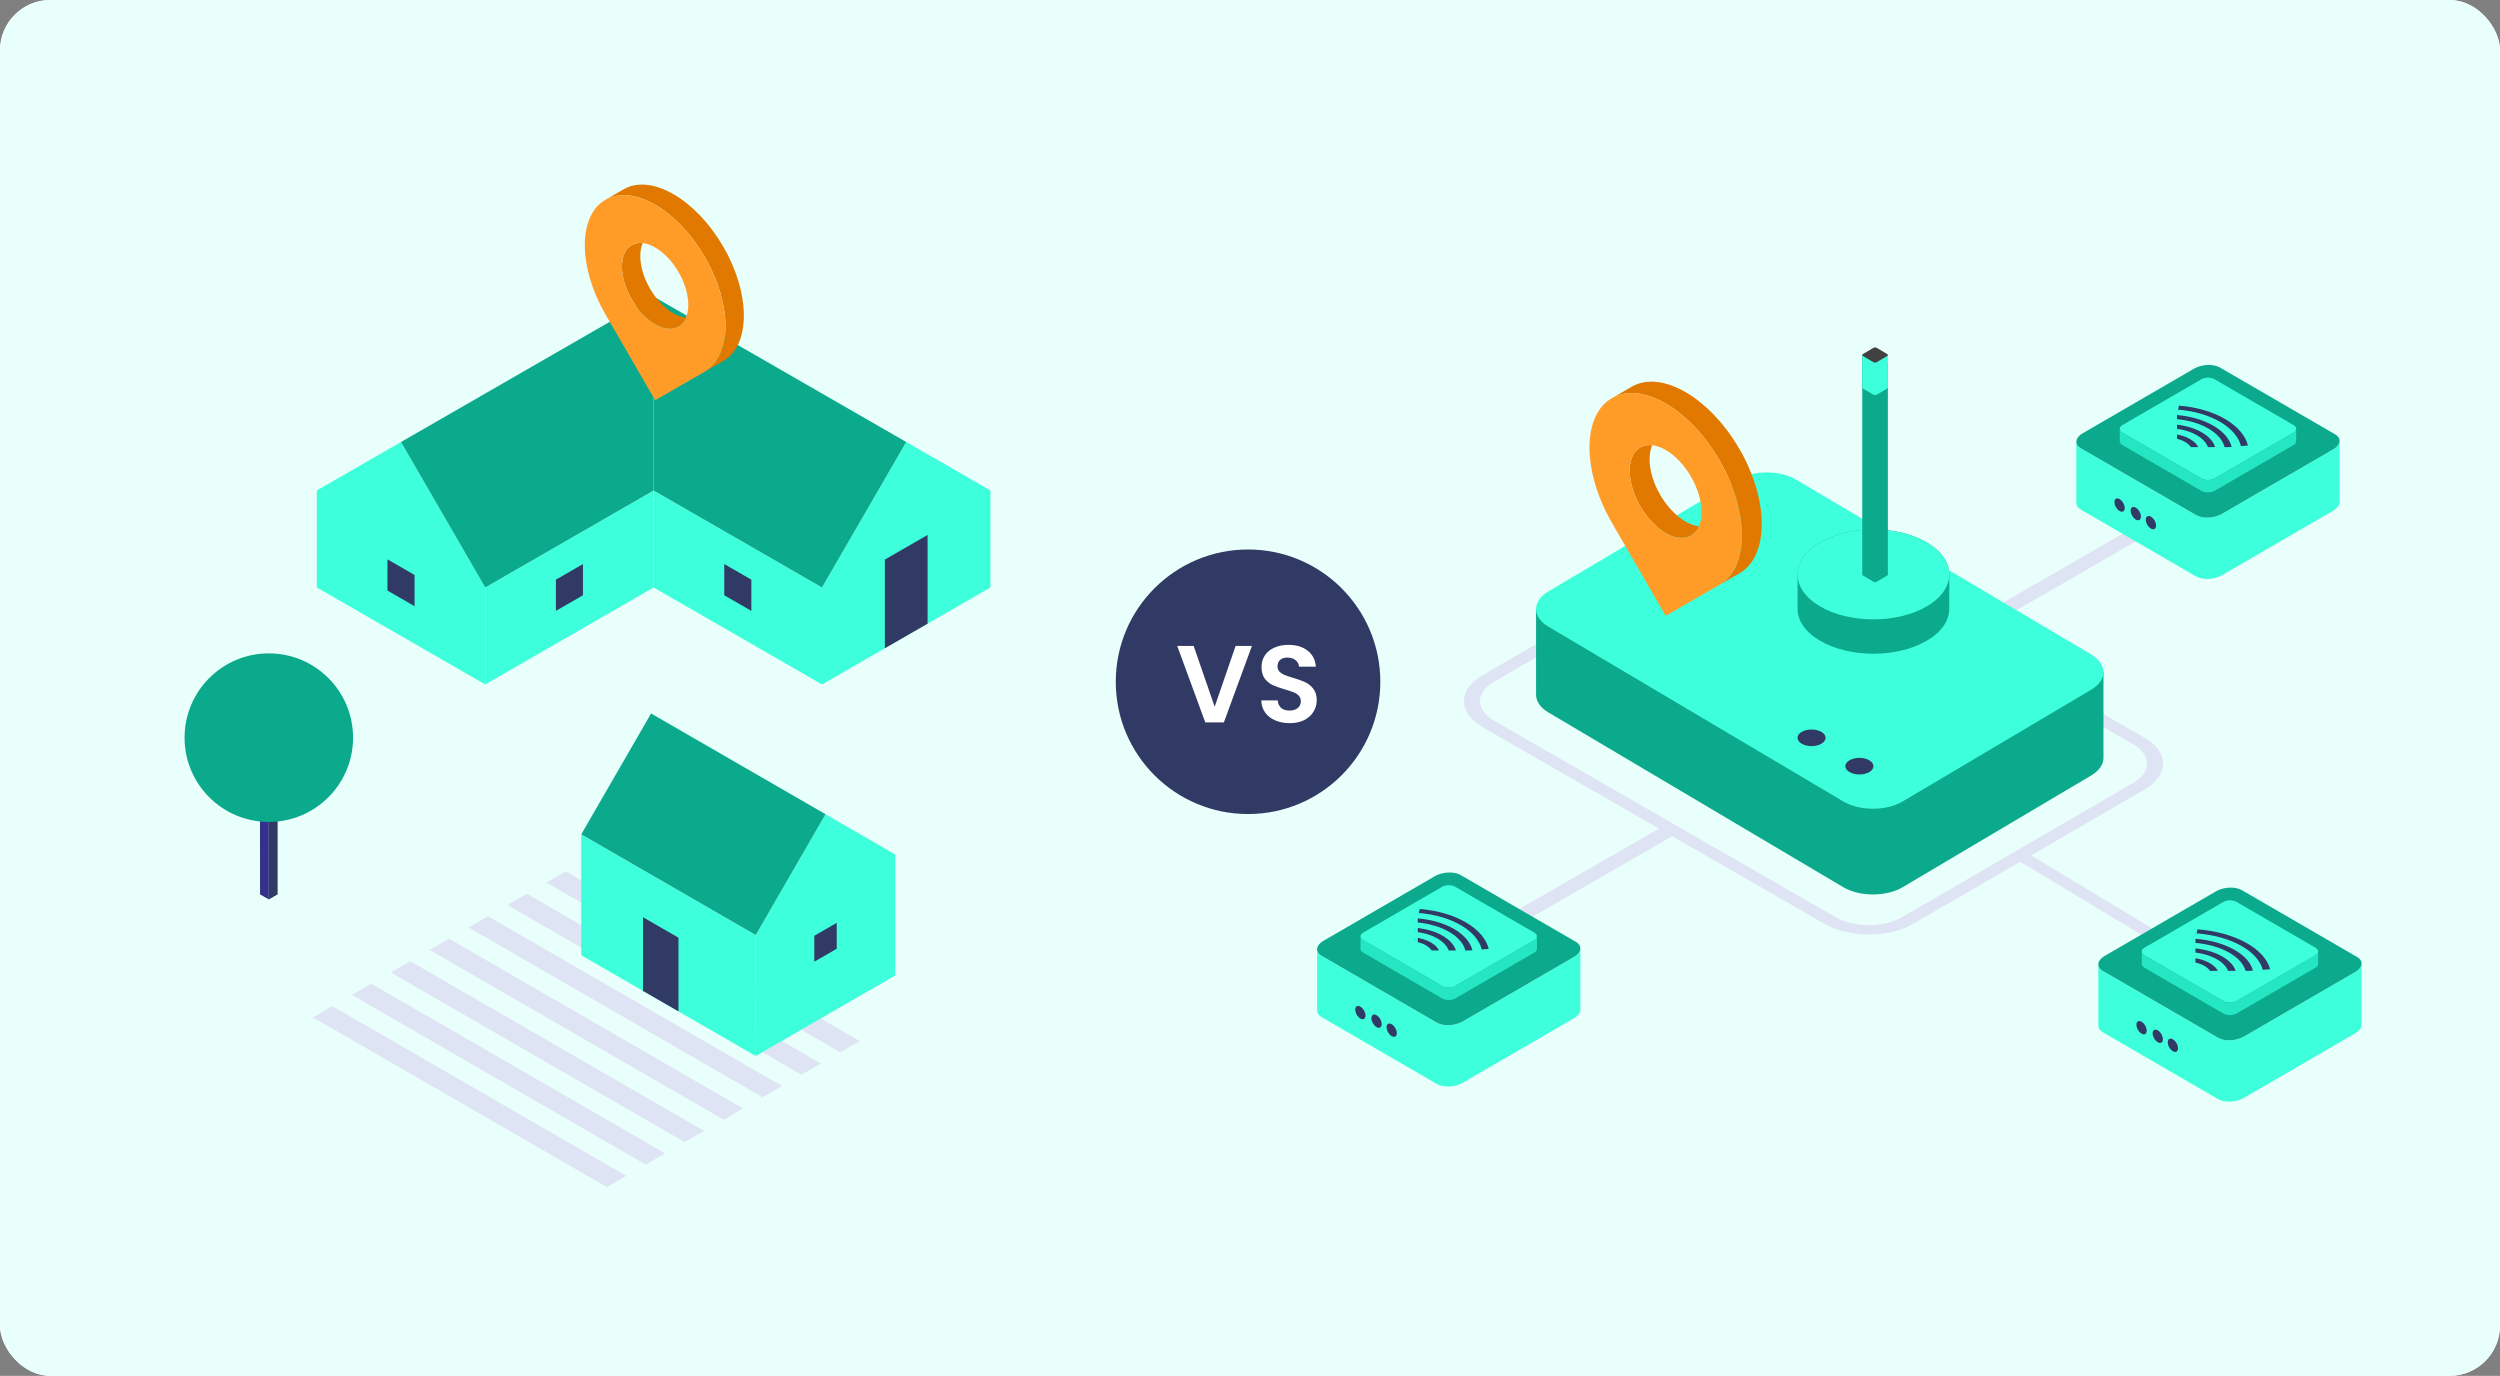 <svg width="596" height="328" viewBox="0 0 596 328" fill="none" xmlns="http://www.w3.org/2000/svg">
<rect x="0" y="0" width="596" height="328" fill="#808080" stroke="none"/>
<g clip-path="url(#clip0_977_12679)">
<rect width="596" height="328" rx="12" fill="white"/>
<rect width="596" height="328" rx="12" fill="url(#paint0_linear_977_12679)"/>
<path d="M195.965 140.053L155.822 116.932V140.053L195.965 163.173V140.053Z" fill="#3DFFDC"/>
<path d="M155.821 116.932L115.678 140.053V163.173L155.821 140.053V116.932Z" fill="#3DFFDC"/>
<path d="M95.601 105.369L75.524 116.93V140.051L115.678 163.171V140.051L95.601 105.369Z" fill="#3DFFDC"/>
<path d="M216.043 105.369L195.967 140.051V163.171L236.12 140.051V116.93L216.043 105.369Z" fill="#3DFFDC"/>
<path d="M216.042 105.372L155.822 70.702V116.933L195.965 140.054L216.042 105.372Z" fill="#0BAA8D"/>
<path d="M95.601 105.372L115.678 140.054L155.821 116.933V93.812V70.702L95.601 105.372Z" fill="#0BAA8D"/>
<path d="M92.369 140.791L98.832 144.51V137.071L92.369 133.352V140.791Z" fill="#313965"/>
<path d="M172.667 141.912L179.119 145.632V138.192L172.667 134.473V141.912Z" fill="#313965"/>
<path d="M138.975 141.912L132.523 145.632V138.192L138.975 134.473V141.912Z" fill="#313965"/>
<path d="M210.945 133.405L221.137 127.53V148.674L210.945 154.55V133.405Z" fill="#313965"/>
<path d="M152.646 61.039C152.646 59.829 152.851 58.799 153.221 57.958C150.321 57.644 148.272 59.727 148.272 63.555C148.272 68.585 151.811 74.701 156.185 77.216C159.502 79.126 162.339 78.403 163.514 75.738C162.599 75.636 161.599 75.298 160.551 74.701C156.185 72.186 152.646 66.07 152.646 61.039Z" fill="#E17900"/>
<path d="M172.403 58.767C165.854 47.464 155.246 41.341 148.697 45.114L144.331 47.629C150.88 43.856 161.496 49.972 168.045 61.283C174.586 72.586 174.586 84.801 168.06 88.574L172.419 86.067C178.968 82.293 178.968 70.071 172.419 58.76L172.403 58.767Z" fill="#E17900"/>
<path d="M168.038 88.588L156.185 95.411L144.333 74.935C137.784 63.623 137.784 51.401 144.333 47.628C150.882 43.855 161.497 49.97 168.046 61.281C174.587 72.592 174.595 84.815 168.046 88.588H168.038ZM164.09 72.663C164.09 67.632 160.551 61.509 156.185 58.994C151.819 56.478 148.273 58.514 148.273 63.553C148.273 68.591 151.812 74.699 156.185 77.214C160.551 79.729 164.09 77.686 164.09 72.663Z" fill="#FF9C28"/>
<path d="M134.889 207.724L204.978 248.191L200.34 250.867L130.251 210.4L134.889 207.724Z" fill="#DFE4F4"/>
<path d="M125.614 213.076L195.703 253.543L191.065 256.218L120.976 215.76L125.614 213.076Z" fill="#DFE4F4"/>
<path d="M116.339 218.436L186.428 258.903L181.783 261.579L111.702 221.112L116.339 218.436Z" fill="#DFE4F4"/>
<path d="M107.065 223.793L177.146 264.252L172.509 266.936L102.419 226.469L107.065 223.793Z" fill="#DFE4F4"/>
<path d="M97.781 229.145L167.87 269.612L163.232 272.287L93.143 231.828L97.781 229.145Z" fill="#DFE4F4"/>
<path d="M88.506 234.505L158.595 274.972L153.95 277.648L83.868 237.181L88.506 234.505Z" fill="#DFE4F4"/>
<path d="M79.232 239.857L149.313 280.324L144.676 283L74.587 242.541L79.232 239.857Z" fill="#DFE4F4"/>
<path d="M138.572 198.919L180.162 222.936V251.749L138.572 227.732V198.919Z" fill="#3DFFDC"/>
<path d="M196.803 194.115L213.443 203.725V232.538L180.163 251.75V222.937L196.803 194.115Z" fill="#3DFFDC"/>
<path d="M155.212 170.095L138.577 198.908L180.167 222.92L196.803 194.107L155.212 170.095Z" fill="#0BAA8D"/>
<path d="M199.475 226.185L194.13 229.269V223.091L199.475 220.006V226.185Z" fill="#313965"/>
<path d="M161.748 223.549L153.3 218.671V236.235L161.748 241.114V223.549Z" fill="#313965"/>
<path d="M61.982 187.726L64.087 188.944V214.428L61.991 213.22L61.982 187.726Z" fill="#34318B"/>
<path d="M66.188 187.726L64.083 188.944V214.428L66.188 213.22V187.726Z" fill="#313965"/>
<path d="M44 175.861C44 164.761 52.995 155.766 64.085 155.766C75.176 155.766 84.171 164.761 84.171 175.861C84.171 186.961 75.176 195.947 64.085 195.947C52.995 195.947 44 186.952 44 175.861Z" fill="#0BAA8D"/>
<circle cx="297.534" cy="162.534" r="31.534" fill="#313965"/>
<path d="M298.455 153.998L291.773 172.217H287.336L280.654 153.998H284.569L289.58 168.485L294.566 153.998H298.455ZM307.458 172.4C306.188 172.4 305.04 172.182 304.013 171.747C303.004 171.312 302.203 170.686 301.612 169.868C301.02 169.05 300.715 168.084 300.698 166.971H304.613C304.665 167.719 304.926 168.311 305.396 168.746C305.883 169.181 306.545 169.398 307.38 169.398C308.233 169.398 308.903 169.198 309.39 168.798C309.877 168.38 310.121 167.841 310.121 167.179C310.121 166.64 309.955 166.196 309.625 165.848C309.294 165.5 308.876 165.231 308.372 165.039C307.885 164.83 307.206 164.604 306.336 164.36C305.153 164.012 304.187 163.673 303.439 163.343C302.708 162.995 302.073 162.481 301.533 161.803C301.011 161.107 300.75 160.184 300.75 159.036C300.75 157.957 301.02 157.017 301.559 156.217C302.099 155.416 302.856 154.807 303.83 154.39C304.805 153.955 305.918 153.737 307.171 153.737C309.05 153.737 310.573 154.198 311.739 155.121C312.922 156.025 313.575 157.296 313.697 158.931H309.677C309.642 158.305 309.372 157.792 308.868 157.391C308.381 156.974 307.728 156.765 306.91 156.765C306.197 156.765 305.622 156.948 305.187 157.313C304.77 157.679 304.561 158.209 304.561 158.905C304.561 159.393 304.718 159.801 305.031 160.132C305.361 160.445 305.762 160.706 306.231 160.915C306.719 161.107 307.397 161.333 308.267 161.594C309.451 161.942 310.416 162.29 311.165 162.638C311.913 162.986 312.557 163.508 313.096 164.204C313.636 164.9 313.905 165.813 313.905 166.945C313.905 167.919 313.653 168.824 313.148 169.659C312.644 170.494 311.904 171.164 310.93 171.669C309.955 172.156 308.798 172.4 307.458 172.4Z" fill="white"/>
<path d="M356.122 171.772C351.754 169.242 351.73 165.127 356.071 162.596L411.271 130.55C415.609 128.019 422.697 128.019 427.061 130.55L508.567 177.437C512.938 179.968 512.958 184.083 508.617 186.613L453.415 218.66C449.077 221.19 441.992 221.19 437.625 218.66L356.122 171.772ZM511.267 175.867L429.761 128.977C423.893 125.58 414.383 125.58 408.554 128.977L353.351 161.023C347.522 164.42 347.555 169.948 353.419 173.345L434.925 220.232C440.793 223.629 450.306 223.632 456.135 220.232L511.337 188.186C517.167 184.789 517.134 179.261 511.267 175.861" fill="#DFE4F4"/>
<path d="M516.592 124.819L513.412 123L453 157.791L456.18 159.614L516.592 124.819Z" fill="#DFE4F4"/>
<path d="M399.592 198.819L396.412 197L336 231.791L339.18 233.614L399.592 198.819Z" fill="#DFE4F4"/>
<path d="M532.068 232.812L529.514 234.343L481.002 205.045L483.556 203.511L532.068 232.812Z" fill="#DFE4F4"/>
<path d="M562.989 229.807C562.94 230.474 562.438 231.169 561.491 231.718L534.909 247.138C533.089 248.194 530.337 248.308 528.762 247.395L501.3 231.461C500.633 231.075 500.286 230.566 500.244 230.026V244.427C500.2 245.045 500.542 245.642 501.3 246.082L528.764 262.013C530.34 262.926 533.091 262.812 534.911 261.756L561.493 246.336C562.438 245.787 562.942 245.095 562.991 244.425H563V229.804H562.991L562.989 229.807Z" fill="#3DFFDC"/>
<path d="M516.792 248.485C516.792 249.269 517.341 250.222 518.016 250.615C518.692 251.008 519.241 250.689 519.241 249.905C519.241 249.122 518.692 248.168 518.016 247.775C517.341 247.382 516.792 247.701 516.792 248.485Z" fill="#313965"/>
<path d="M513.188 246.339C513.188 247.123 513.737 248.076 514.412 248.469C515.088 248.862 515.637 248.543 515.637 247.759C515.637 246.975 515.088 246.022 514.412 245.629C513.737 245.236 513.188 245.555 513.188 246.339Z" fill="#313965"/>
<path d="M509.324 244.294C509.324 245.077 509.873 246.031 510.549 246.424C511.224 246.817 511.773 246.498 511.773 245.714C511.773 244.93 511.224 243.977 510.549 243.584C509.873 243.191 509.324 243.51 509.324 244.294Z" fill="#313965"/>
<path d="M528.764 247.392L501.302 231.461C499.726 230.548 499.924 228.951 501.744 227.895L528.324 212.476C530.144 211.419 532.896 211.305 534.472 212.219L561.936 228.15C563.511 229.063 563.313 230.66 561.493 231.716L534.914 247.136C533.094 248.192 530.342 248.306 528.766 247.392H528.764Z" fill="#0BAA8D"/>
<path d="M511.24 225.93L530.058 215.014C530.92 214.514 532.318 214.514 533.181 215.014L551.999 225.93C552.861 226.43 552.861 227.241 551.999 227.741L533.181 238.656C532.318 239.157 530.92 239.157 530.058 238.656L511.24 227.741C510.377 227.241 510.377 226.43 511.24 225.93Z" fill="#3DFFDC"/>
<path d="M551.996 227.741L533.177 238.656C532.315 239.156 530.917 239.156 530.055 238.656L511.236 227.741C510.805 227.491 510.59 227.162 510.59 226.836V229.806C510.59 230.135 510.805 230.461 511.236 230.711L530.055 241.626C530.917 242.126 532.315 242.126 533.177 241.626L551.996 230.711C552.427 230.461 552.642 230.132 552.642 229.804V226.834C552.642 227.162 552.427 227.488 551.996 227.738V227.741Z" fill="#25E6C3"/>
<path d="M366.197 145.194V165.64C366.197 167.157 367.167 168.674 369.113 169.829L439.451 211.513C443.338 213.818 449.699 213.818 453.586 211.513L498.553 184.863C500.499 183.713 501.47 182.191 501.47 180.674V160.228L366.197 145.194Z" fill="#0BAA8D"/>
<path d="M369.113 149.383C367.167 148.229 366.197 146.712 366.197 145.195C366.197 143.678 367.167 142.156 369.113 141.006L414.08 114.356C417.967 112.051 424.328 112.051 428.215 114.356L498.553 156.04C500.499 157.191 501.469 158.712 501.469 160.229C501.469 161.746 500.499 163.268 498.553 164.418L453.586 191.068C449.699 193.373 443.338 193.373 439.451 191.068L369.113 149.383Z" fill="#3DFFDC"/>
<path d="M428.533 136.94V145.132C428.533 147.877 430.297 150.621 433.831 152.713C437.365 154.805 441.992 155.851 446.62 155.851C451.248 155.851 455.88 154.805 459.409 152.713C462.943 150.621 464.708 147.877 464.708 145.132V136.94C464.708 134.196 462.943 131.452 459.409 129.36C455.876 127.268 451.248 126.222 446.62 126.222C441.992 126.222 437.36 127.268 433.831 129.36C430.297 131.452 428.533 134.196 428.533 136.94Z" fill="#0BAA8D"/>
<path d="M433.831 129.36C437.365 127.268 441.992 126.222 446.62 126.222C451.248 126.222 455.88 127.268 459.409 129.36C462.943 131.452 464.708 134.196 464.708 136.94C464.708 139.685 462.943 142.429 459.409 144.521C455.876 146.613 451.248 147.659 446.62 147.659C441.992 147.659 437.36 146.613 433.831 144.521C430.297 142.429 428.533 139.685 428.533 136.94C428.533 134.196 430.297 131.452 433.831 129.36Z" fill="#3DFFDC"/>
<path d="M440.919 181.253C442.225 180.479 444.343 180.479 445.649 181.253C446.954 182.028 446.954 183.282 445.649 184.056C444.343 184.831 442.225 184.831 440.919 184.056C439.613 183.282 439.613 182.028 440.919 181.253Z" fill="#313965"/>
<path d="M429.512 174.493C430.817 173.719 432.935 173.719 434.241 174.493C435.547 175.268 435.547 176.522 434.241 177.297C432.935 178.071 430.817 178.071 429.512 177.297C428.206 176.522 428.206 175.268 429.512 174.493Z" fill="#313965"/>
<path d="M443.965 84.629V136.978C443.965 137.064 444.018 137.146 444.128 137.209L446.625 138.69C446.841 138.817 447.194 138.817 447.41 138.69L449.907 137.209C450.013 137.146 450.07 137.06 450.07 136.978V86.441L443.965 84.634V84.629Z" fill="#0BAA8D"/>
<path d="M443.965 84.629V92.386C443.965 92.473 444.018 92.554 444.128 92.618L446.625 94.098C446.841 94.225 447.194 94.225 447.41 94.098L449.907 92.618C450.013 92.554 450.07 92.468 450.07 92.386V84.629H443.965Z" fill="#3DFFDC"/>
<path d="M444.124 84.865C444.018 84.802 443.961 84.716 443.961 84.635C443.961 84.549 444.014 84.467 444.124 84.403L446.621 82.923C446.837 82.796 447.19 82.796 447.406 82.923L449.903 84.403C450.009 84.467 450.066 84.553 450.066 84.635C450.066 84.716 450.013 84.802 449.903 84.865L447.406 86.346C447.19 86.473 446.837 86.473 446.621 86.346L444.124 84.865Z" fill="#41413F"/>
<path d="M393.261 109.494C393.261 108.179 393.483 107.061 393.884 106.148C390.743 105.806 388.523 108.068 388.523 112.226C388.523 117.689 392.356 124.33 397.094 127.062C400.688 129.136 403.761 128.351 405.033 125.457C404.042 125.346 402.958 124.979 401.823 124.33C397.094 121.598 393.261 114.957 393.261 109.494Z" fill="#E17900"/>
<path d="M414.662 107.027C407.569 94.751 396.079 88.102 388.985 92.199L384.256 94.931C391.35 90.833 402.848 97.474 409.942 109.758C417.027 122.034 417.027 135.299 409.959 139.396L414.679 136.673C421.773 132.576 421.773 119.302 414.679 107.018L414.662 107.027Z" fill="#E17900"/>
<path d="M409.934 139.412L397.095 146.822L384.257 124.585C377.163 112.301 377.163 99.027 384.257 94.93C391.351 90.832 402.849 97.473 409.943 109.757C417.028 122.041 417.036 135.315 409.943 139.412H409.934ZM405.657 122.118C405.657 116.654 401.825 110.005 397.095 107.273C392.366 104.541 388.525 106.752 388.525 112.224C388.525 117.696 392.358 124.329 397.095 127.06C401.825 129.792 405.657 127.572 405.657 122.118Z" fill="#FF9C28"/>
<g clip-path="url(#clip1_977_12679)">
<path d="M523.895 221.552L523.653 222.509C532.03 223.165 538.309 226.81 539.446 231.201L541.199 231.069C539.945 226.258 533.064 222.271 523.895 221.552ZM521.921 229.246C524.724 229.463 526.821 230.685 527.203 232.151L528.949 232.018C528.457 230.133 525.765 228.569 522.171 228.29L521.929 229.246H521.921ZM522.743 226.042L522.501 226.998C525.237 227.215 527.658 227.997 529.316 229.211C530.387 229.993 531.047 230.887 531.289 231.83L533.035 231.69C532.756 230.587 531.971 229.54 530.724 228.625C528.78 227.208 525.949 226.286 522.743 226.035V226.042ZM523.315 223.8L523.073 224.757C529.594 225.267 534.48 228.101 535.36 231.522L537.106 231.39C536.108 227.55 530.629 224.373 523.315 223.793V223.8Z" fill="#313965"/>
</g>
<path d="M557.75 105.205C557.701 105.872 557.199 106.567 556.252 107.116L529.67 122.536C527.85 123.592 525.099 123.706 523.523 122.793L496.061 106.859C495.394 106.473 495.048 105.964 495.005 105.424V119.825C494.961 120.443 495.303 121.04 496.061 121.48L523.525 137.411C525.101 138.324 527.852 138.21 529.673 137.154L556.254 121.734C557.199 121.185 557.703 120.493 557.752 119.823H557.761V105.203H557.752L557.75 105.205Z" fill="#3DFFDC"/>
<path d="M511.553 123.883C511.553 124.667 512.102 125.62 512.778 126.013C513.453 126.406 514.002 126.087 514.002 125.303C514.002 124.519 513.453 123.566 512.778 123.173C512.102 122.78 511.553 123.099 511.553 123.883Z" fill="#313965"/>
<path d="M507.949 121.737C507.949 122.521 508.498 123.474 509.174 123.867C509.849 124.26 510.398 123.941 510.398 123.157C510.398 122.373 509.849 121.42 509.174 121.027C508.498 120.634 507.949 120.953 507.949 121.737Z" fill="#313965"/>
<path d="M504.086 119.692C504.086 120.476 504.635 121.429 505.31 121.822C505.986 122.215 506.535 121.896 506.535 121.112C506.535 120.328 505.986 119.375 505.31 118.982C504.635 118.589 504.086 118.908 504.086 119.692Z" fill="#313965"/>
<path d="M523.525 122.79L496.064 106.859C494.488 105.946 494.686 104.349 496.506 103.293L523.085 87.874C524.906 86.817 527.657 86.703 529.233 87.617L556.697 103.548C558.273 104.461 558.075 106.058 556.255 107.114L529.675 122.534C527.855 123.59 525.103 123.704 523.528 122.79H523.525Z" fill="#0BAA8D"/>
<path d="M506.001 101.328L524.819 90.412C525.682 89.912 527.08 89.912 527.942 90.412L546.76 101.328C547.623 101.828 547.623 102.639 546.76 103.139L527.942 114.054C527.08 114.555 525.682 114.555 524.819 114.054L506.001 103.139C505.139 102.639 505.139 101.828 506.001 101.328Z" fill="#3DFFDC"/>
<path d="M546.757 103.139L527.939 114.054C527.076 114.554 525.678 114.554 524.816 114.054L505.998 103.139C505.566 102.888 505.351 102.56 505.351 102.234V105.204C505.351 105.532 505.566 105.859 505.998 106.109L524.816 117.024C525.678 117.524 527.076 117.524 527.939 117.024L546.757 106.109C547.188 105.859 547.404 105.53 547.404 105.202V102.232C547.404 102.56 547.188 102.886 546.757 103.136V103.139Z" fill="#25E6C3"/>
<g clip-path="url(#clip2_977_12679)">
<path d="M519.473 96.698L519.243 97.655C527.202 98.311 533.167 101.956 534.247 106.347L535.913 106.215C534.721 101.404 528.184 97.417 519.473 96.698ZM517.599 104.392C520.261 104.609 522.254 105.831 522.616 107.297L524.275 107.164C523.808 105.279 521.25 103.715 517.836 103.436L517.606 104.392H517.599ZM518.379 101.188L518.149 102.144C520.749 102.361 523.048 103.143 524.623 104.357C525.641 105.139 526.268 106.033 526.498 106.976L528.156 106.836C527.892 105.733 527.146 104.686 525.961 103.771C524.115 102.354 521.425 101.432 518.379 101.181V101.188ZM518.923 98.946L518.693 99.903C524.888 100.413 529.529 103.247 530.366 106.668L532.024 106.536C531.076 102.696 525.871 99.519 518.923 98.939V98.946Z" fill="#313965"/>
</g>
<path d="M376.75 226.205C376.701 226.872 376.199 227.567 375.252 228.116L348.67 243.536C346.85 244.592 344.099 244.706 342.523 243.793L315.061 227.859C314.394 227.473 314.048 226.964 314.005 226.424V240.825C313.961 241.443 314.303 242.04 315.061 242.48L342.525 258.411C344.101 259.324 346.852 259.21 348.673 258.154L375.254 242.734C376.199 242.185 376.703 241.493 376.752 240.823H376.761V226.203H376.752L376.75 226.205Z" fill="#3DFFDC"/>
<path d="M330.553 244.883C330.553 245.667 331.102 246.62 331.778 247.013C332.453 247.406 333.002 247.087 333.002 246.303C333.002 245.519 332.453 244.566 331.778 244.173C331.102 243.78 330.553 244.099 330.553 244.883Z" fill="#313965"/>
<path d="M326.949 242.737C326.949 243.521 327.498 244.474 328.174 244.867C328.849 245.26 329.398 244.941 329.398 244.157C329.398 243.373 328.849 242.42 328.174 242.027C327.498 241.634 326.949 241.953 326.949 242.737Z" fill="#313965"/>
<path d="M323.086 240.692C323.086 241.476 323.635 242.429 324.31 242.822C324.986 243.215 325.535 242.896 325.535 242.112C325.535 241.328 324.986 240.375 324.31 239.982C323.635 239.589 323.086 239.908 323.086 240.692Z" fill="#313965"/>
<path d="M342.525 243.79L315.064 227.859C313.488 226.946 313.686 225.349 315.506 224.293L342.085 208.874C343.906 207.817 346.657 207.703 348.233 208.617L375.697 224.548C377.273 225.461 377.075 227.058 375.255 228.114L348.675 243.534C346.855 244.59 344.103 244.704 342.528 243.79H342.525Z" fill="#0BAA8D"/>
<path d="M325.001 222.328L343.819 211.413C344.682 210.912 346.08 210.912 346.942 211.413L365.76 222.328C366.623 222.828 366.623 223.639 365.76 224.139L346.942 235.054C346.08 235.555 344.682 235.555 343.819 235.054L325.001 224.139C324.139 223.639 324.139 222.828 325.001 222.328Z" fill="#3DFFDC"/>
<path d="M365.757 224.139L346.939 235.054C346.076 235.554 344.678 235.554 343.816 235.054L324.998 224.139C324.566 223.888 324.351 223.56 324.351 223.234V226.204C324.351 226.532 324.566 226.859 324.998 227.109L343.816 238.024C344.678 238.524 346.076 238.524 346.939 238.024L365.757 227.109C366.188 226.859 366.404 226.53 366.404 226.202V223.232C366.404 223.56 366.188 223.886 365.757 224.136V224.139Z" fill="#25E6C3"/>
<g clip-path="url(#clip3_977_12679)">
<path d="M338.473 216.698L338.243 217.655C346.202 218.311 352.167 221.956 353.247 226.347L354.913 226.215C353.721 221.404 347.184 217.417 338.473 216.698ZM336.599 224.392C339.261 224.609 341.254 225.831 341.616 227.297L343.275 227.164C342.808 225.279 340.25 223.715 336.836 223.436L336.606 224.392H336.599ZM337.379 221.188L337.149 222.144C339.749 222.361 342.048 223.143 343.623 224.357C344.641 225.139 345.268 226.033 345.498 226.976L347.156 226.836C346.892 225.733 346.146 224.686 344.961 223.771C343.115 222.354 340.425 221.432 337.379 221.181V221.188ZM337.923 218.946L337.693 219.903C343.888 220.413 348.529 223.247 349.366 226.668L351.024 226.536C350.076 222.696 344.871 219.519 337.923 218.939V218.946Z" fill="#313965"/>
</g>
</g>
<defs>
<linearGradient id="paint0_linear_977_12679" x1="298" y1="0" x2="298" y2="328" gradientUnits="userSpaceOnUse">
<stop stop-color="#E9FFFB"/>
<stop offset="1" stop-color="#E9FFFB"/>
</linearGradient>
<clipPath id="clip0_977_12679">
<rect width="596" height="328" rx="12" fill="white"/>
</clipPath>
<clipPath id="clip1_977_12679">
<rect width="19.27" height="10.599" fill="white" transform="translate(523.396 220.854)"/>
</clipPath>
<clipPath id="clip2_977_12679">
<rect width="18.307" height="10.599" fill="white" transform="translate(519 96)"/>
</clipPath>
<clipPath id="clip3_977_12679">
<rect width="18.307" height="10.599" fill="white" transform="translate(338 216)"/>
</clipPath>
</defs>
</svg>
